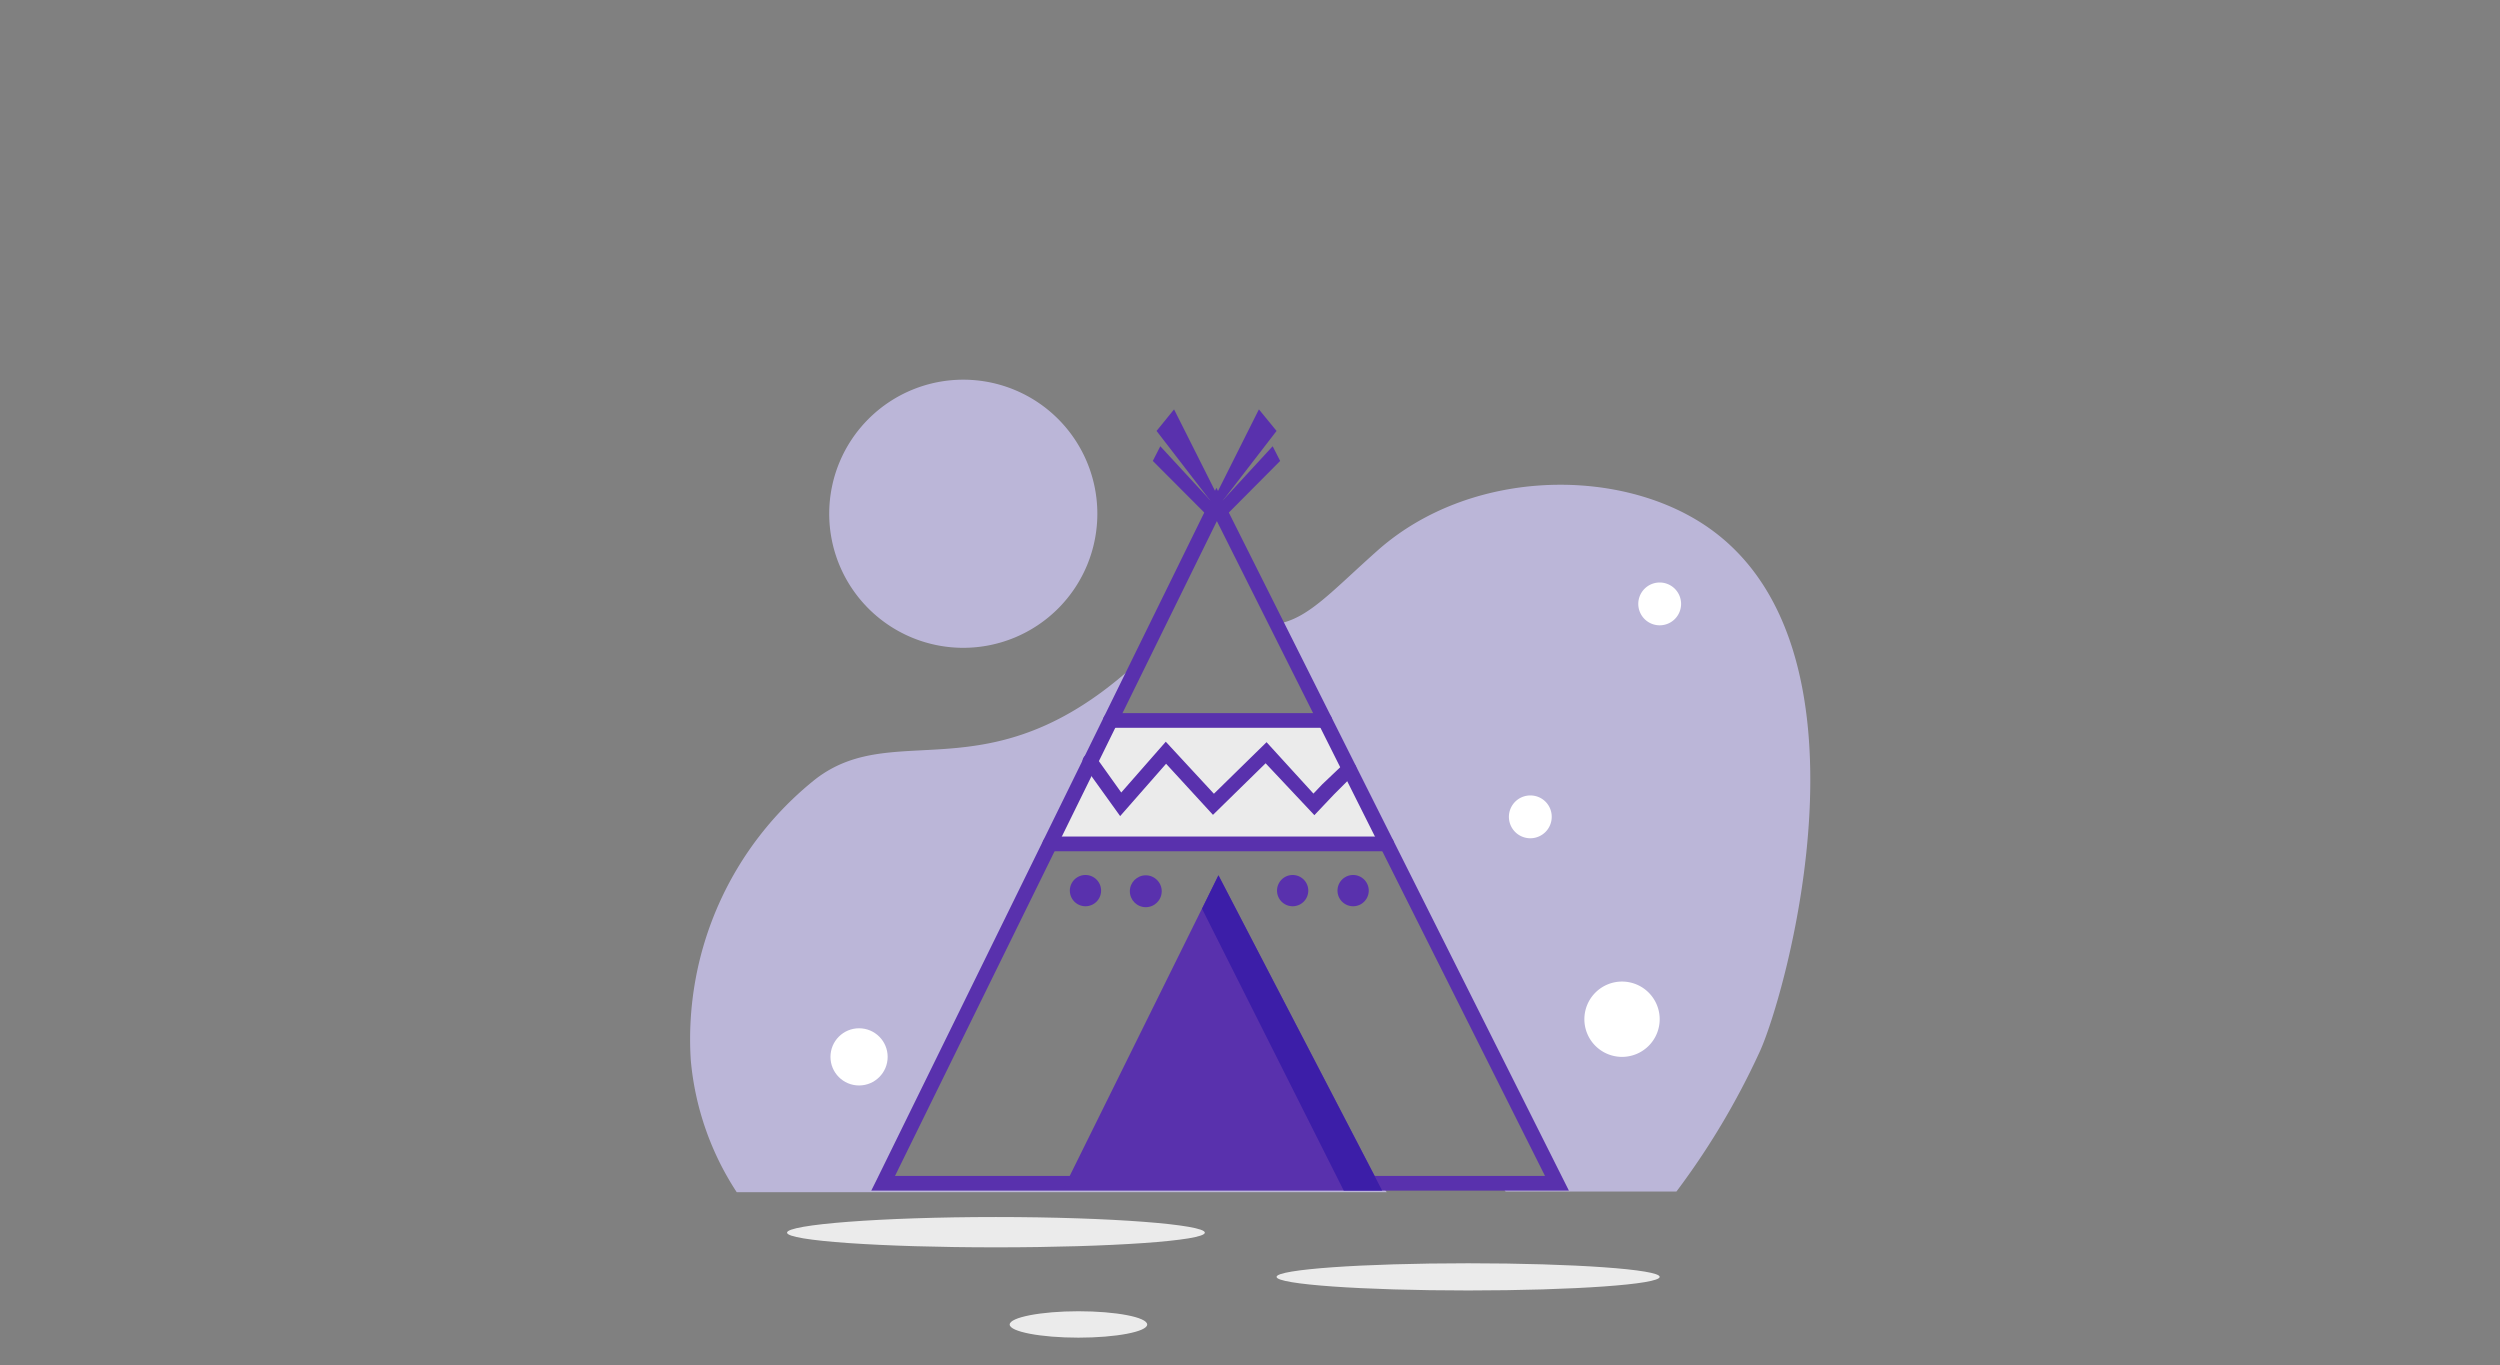 <svg xmlns="http://www.w3.org/2000/svg" viewBox="0 0 160 87.39"><rect x="0" y="0" width="160" height="87.39" fill="#808080" stroke="none"/><defs><style>.cls-1{fill:#bbb6d8;}.cls-2{fill:#ebebeb;}.cls-3{fill:#5931ad;}.cls-4{fill:#3c1ea8;}.cls-5{fill:#fff;}</style></defs><g id="Mode_Isolation" data-name="Mode Isolation"><path class="cls-1" d="M88.4,75.8H56L73.78,41.45c-10,10-16.23,4.31-21.57,8.4a21.27,21.27,0,0,0-8,18,18.38,18.38,0,0,0,2.94,8.45H88.75Z"/><path class="cls-1" d="M109,33.54c-5.68-3.7-15-3.46-20.8,1.66-3,2.66-4.49,4.43-6.52,4.74L99.83,75.78H96l.36.48h10.93a48.59,48.59,0,0,0,5.3-8.88C114.25,63.87,120.7,41.18,109,33.54Z"/><polygon class="cls-2" points="71.06 46.11 84.79 46.11 88.75 54.01 67.19 54.01 71.06 46.11"/><path class="cls-3" d="M100.41,76.2H55.76l.34-.68,21.75-44.3Zm-43.13-.94h41.6l-21-41.91Z"/><polygon class="cls-3" points="77.98 56.02 88.38 76.03 68.07 76.05 77.98 56.02"/><polygon class="cls-4" points="77.98 56.02 88.46 76.2 86 76.2 76.93 58.16 77.98 56.02"/><polygon class="cls-3" points="78.23 33.04 78.8 33.48 75.14 26.2 74.02 27.58 78.23 33.04"/><polygon class="cls-3" points="77.21 32.94 78.8 33.48 74.26 28.56 73.78 29.5 77.21 32.94"/><polygon class="cls-3" points="77.49 33.04 76.92 33.48 80.57 26.2 81.7 27.58 77.49 33.04"/><polygon class="cls-3" points="78.51 32.94 76.92 33.48 81.45 28.56 81.93 29.5 78.51 32.94"/><path class="cls-3" d="M84.79,46.58H71.06a.47.47,0,0,1,0-.94H84.79a.47.47,0,0,1,0,.94Z"/><path class="cls-3" d="M88.75,54.48H67.19a.47.47,0,1,1,0-.94H88.75a.47.47,0,0,1,0,.94Z"/><path class="cls-3" d="M71.69,52.23,69.37,49a.47.47,0,1,1,.77-.55l1.62,2.27,2.85-3.25,3.08,3.33,3.37-3.3,3,3.29.56-.59L86,48.89a.46.46,0,0,1,.67,0,.45.45,0,0,1,0,.66l-1.31,1.31-1.24,1.31L81,48.85l-3.37,3.3-3-3.27Z"/><path class="cls-3" d="M83.73,57a1,1,0,1,1-1-1A1,1,0,0,1,83.73,57Z"/><path class="cls-3" d="M87.6,57a1,1,0,0,1-2,0,1,1,0,1,1,2,0Z"/><path class="cls-3" d="M70.47,57a1,1,0,0,1-2,0,1,1,0,1,1,2,0Z"/><circle class="cls-3" cx="73.33" cy="57.04" r="1.02"/><path class="cls-1" d="M70.23,32.87a8.58,8.58,0,1,1-8.57-8.57A8.58,8.58,0,0,1,70.23,32.87Z"/><path class="cls-2" d="M77.11,78.89c0,.52-6,.94-13.37.94s-13.37-.42-13.37-.94,6-1,13.37-1S77.11,78.37,77.11,78.89Z"/><ellipse class="cls-2" cx="93.96" cy="81.72" rx="12.26" ry="0.87"/><path class="cls-2" d="M73.42,84.77c0,.46-2,.84-4.4.84s-4.4-.38-4.4-.84,2-.85,4.4-.85S73.42,84.3,73.42,84.77Z"/><path class="cls-5" d="M99.31,52.27A1.37,1.37,0,1,1,98,50.91,1.36,1.36,0,0,1,99.31,52.27Z"/><path class="cls-5" d="M107.59,38.65a1.37,1.37,0,1,1-1.37-1.37A1.37,1.37,0,0,1,107.59,38.65Z"/><path class="cls-5" d="M106.22,65.23a2.41,2.41,0,1,1-2.41-2.41A2.41,2.41,0,0,1,106.22,65.23Z"/><circle class="cls-5" cx="54.98" cy="67.64" r="1.83"/></g></svg>